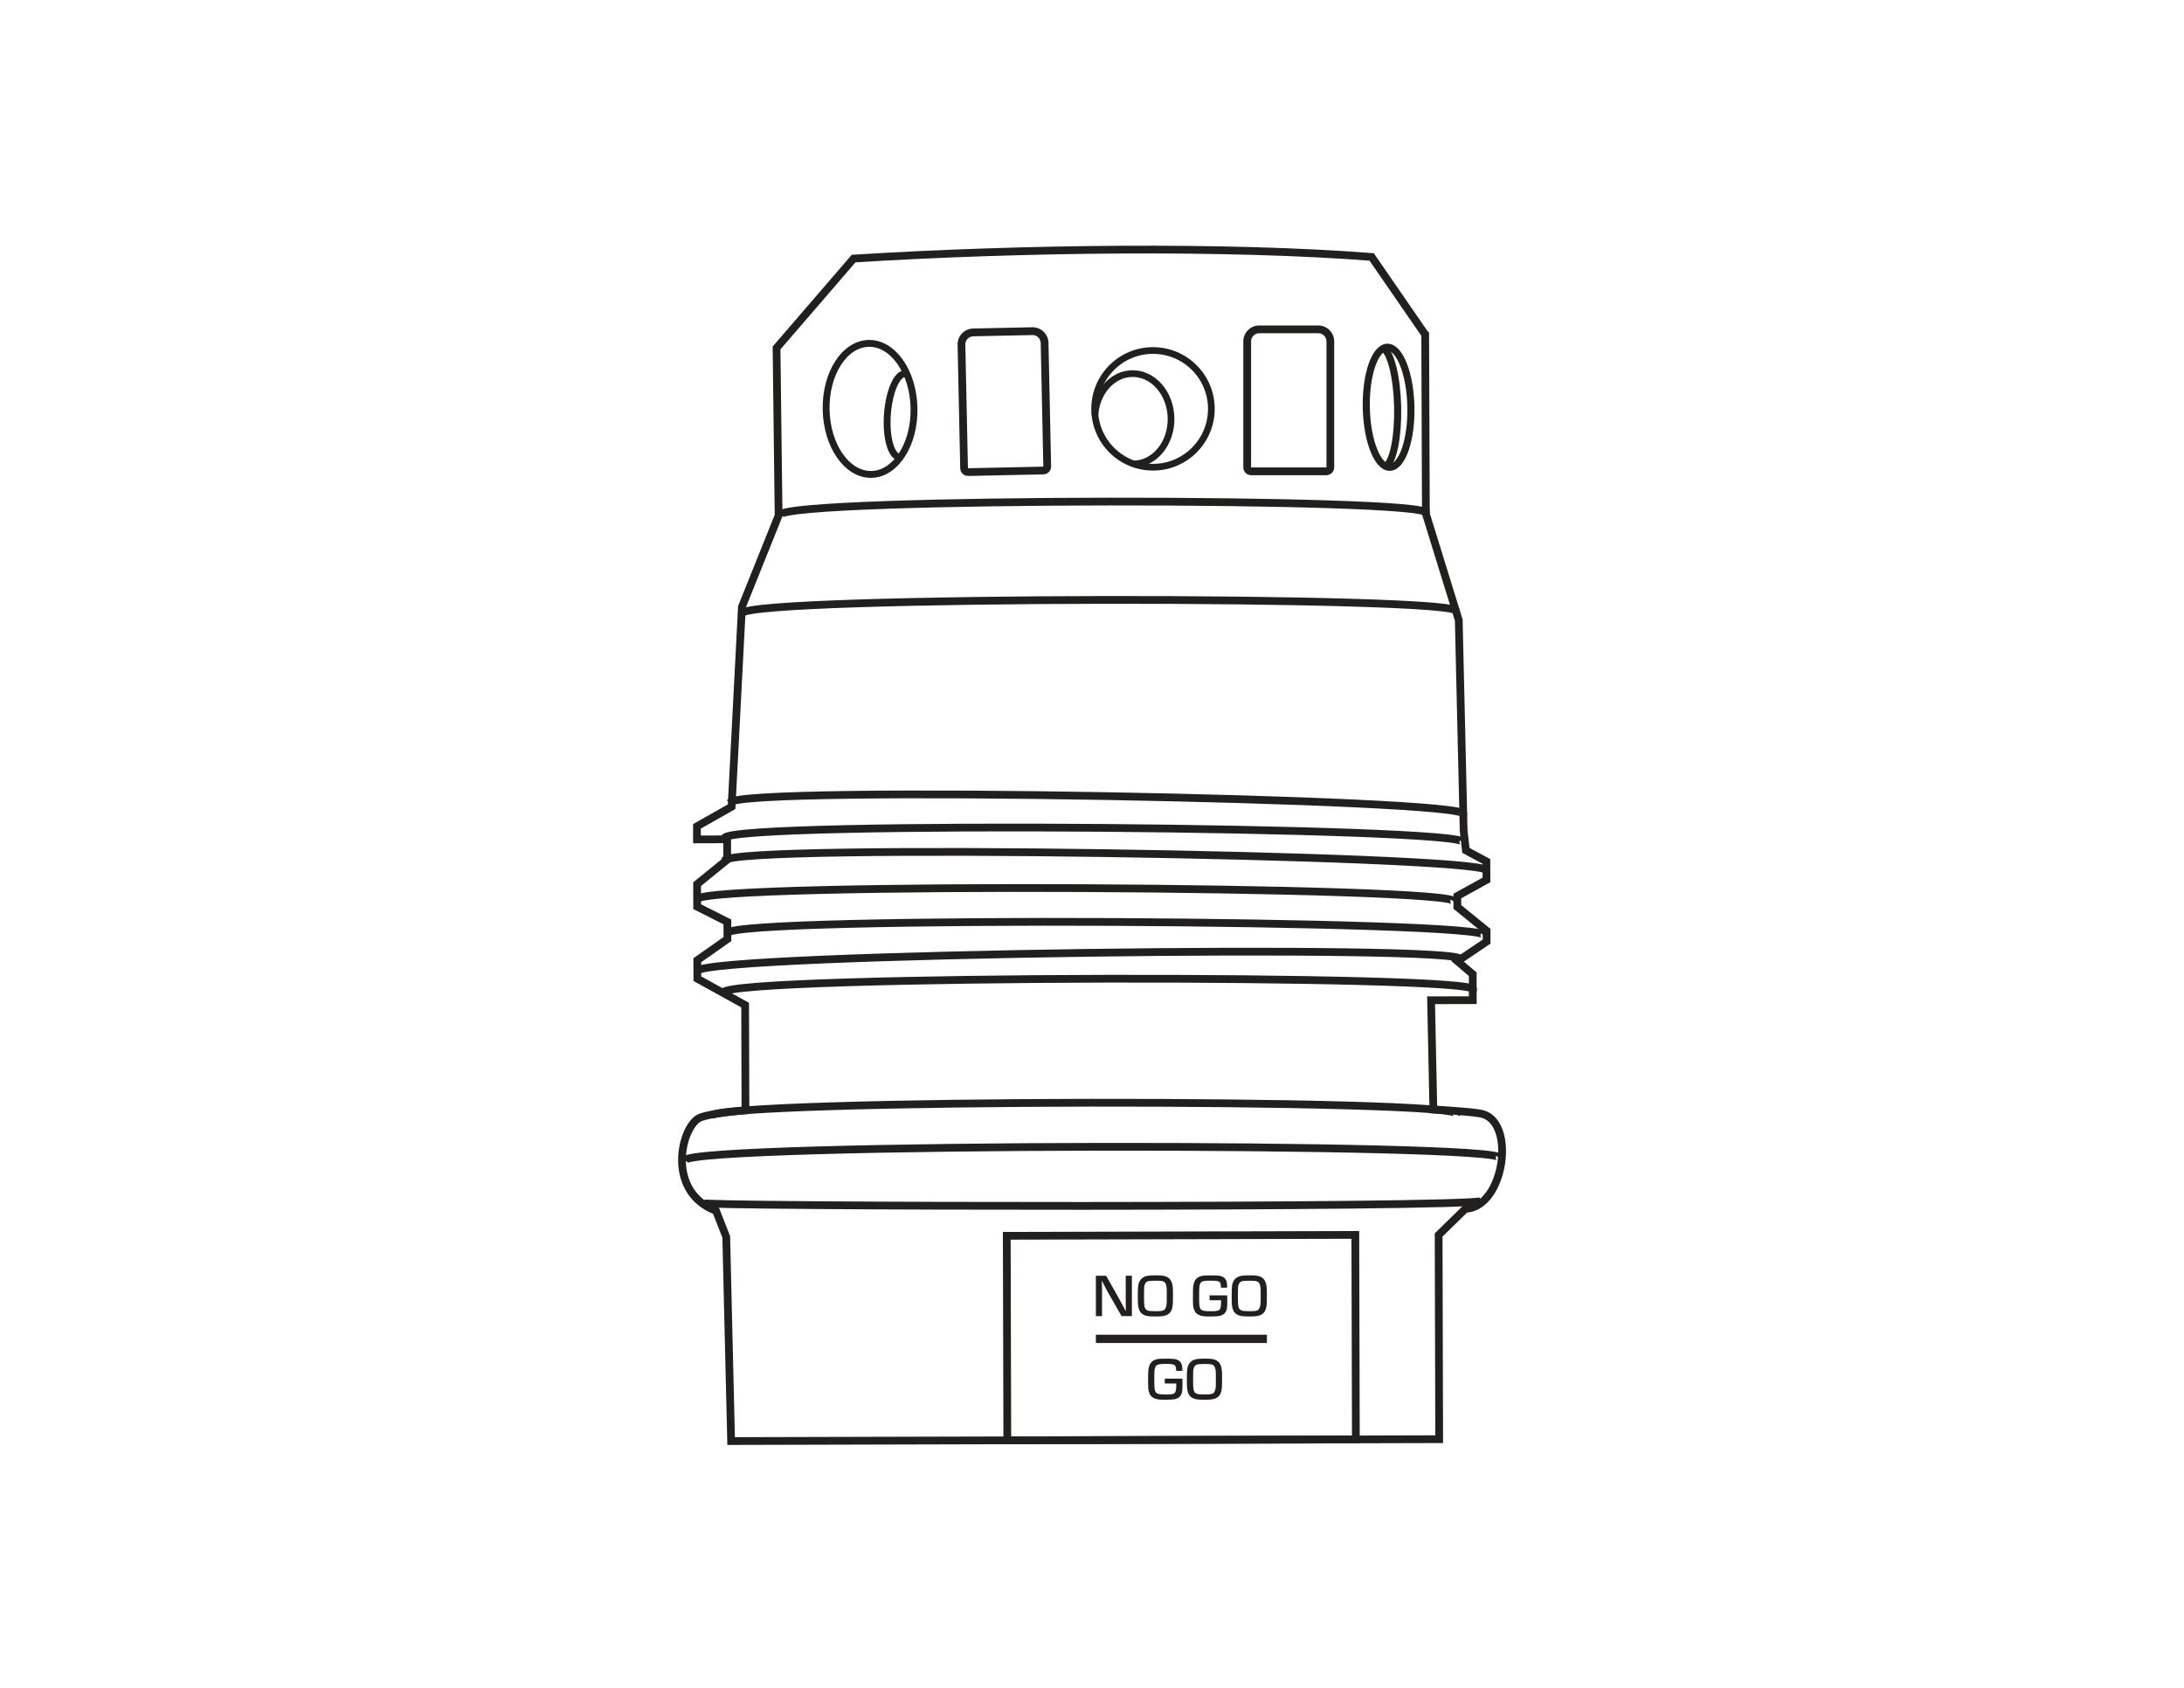 <?xml version="1.0" encoding="UTF-8"?>
<svg xmlns="http://www.w3.org/2000/svg" id="Layer_1" version="1.1" viewBox="0 0 792 612">
  <!-- Generator: Adobe Illustrator 29.4.0, SVG Export Plug-In . SVG Version: 2.1.0 Build 152)  -->
  <defs>
    <style>
      .st0 {
        fill: #231f20;
      }

      .st1 {
        fill: #221f1f;
      }

      .st2 {
        stroke-width: 2.57px;
      }

      .st2, .st3, .st4, .st5 {
        fill: none;
        stroke: #221f1f;
        stroke-miterlimit: 10;
      }

      .st3 {
        stroke-width: 2.49px;
      }

      .st4 {
        stroke-width: 2.81px;
      }

      .st5 {
        stroke-width: 2.43px;
      }
    </style>
  </defs>
  <g>
    <g>
      <path class="st0" d="M410.47,477.21h-3.75l-5.13-8.95c-.26-.48-.53-1.01-1.47-2.83l-.46-.92h-.09l.02.75.02.77s.02.81.02,1.54v9.66h-2.22v-14.64h3.73l4.54,8.05c.5.9.77,1.38,1.91,3.51l.61,1.16h.07v-.75l-.02-.75c-.02-.11-.02-.83-.02-1.52v-9.72h2.24v14.64Z"/>
      <path class="st0" d="M423,462.92c1.27.55,1.97,1.62,2.24,3.4.11.66.13,1.34.13,3.29,0,2.94-.04,3.53-.26,4.61-.29,1.27-.99,2.15-2.06,2.61-.94.39-1.84.51-3.95.51-2.41,0-3.25-.11-4.21-.53-1.05-.46-1.71-1.32-2-2.57-.24-1.03-.28-1.6-.28-4.35,0-3.53.13-4.47.79-5.57.53-.88,1.43-1.47,2.65-1.71.53-.11,1.73-.18,3.03-.18,2.15,0,3.07.11,3.93.48ZM423.11,469.86v-2.04c0-1.6-.35-2.65-1.01-3.05-.55-.33-1.16-.39-3.36-.39-2.57,0-3.21.24-3.62,1.43-.24.72-.26.99-.26,4.1q0,2.72.11,3.47c.15.95.51,1.52,1.14,1.76.55.22,1.14.29,2.9.29,2,0,2.65-.09,3.16-.46.59-.42.94-1.54.94-3.05v-2.04Z"/>
      <path class="st0" d="M445.02,469.68c.04.7.04.9.04,1.78,0,2.65-.09,3.36-.55,4.17-.4.7-1.01,1.19-1.89,1.43-.64.2-1.86.29-3.82.29-2.06,0-2.92-.11-3.8-.46-1.14-.46-1.76-1.16-2.13-2.44-.22-.7-.28-1.49-.28-3.16,0-4.1.02-4.47.26-5.62.35-1.6,1.23-2.56,2.68-2.96.66-.2,1.56-.26,3.4-.26,3.14,0,3.77.09,4.79.7.55.35.99,1.01,1.14,1.73.11.57.15.98.15,2.02h-2.24c-.07-2.37-.35-2.54-4.04-2.54-2.3,0-3.12.24-3.51,1.1-.31.68-.37,1.49-.37,4.39,0,3.12.06,3.84.37,4.5.39.85,1.25,1.1,3.88,1.1,1.76,0,2.55-.11,3.03-.46.46-.3.68-1.25.68-2.83,0-.11,0-.39-.02-.7h-4.15v-1.76h6.37Z"/>
      <path class="st0" d="M457.05,462.92c1.27.55,1.98,1.62,2.24,3.4.11.66.13,1.34.13,3.29,0,2.94-.04,3.53-.27,4.61-.28,1.27-.99,2.15-2.06,2.61-.94.39-1.84.51-3.95.51-2.42,0-3.25-.11-4.21-.53-1.05-.46-1.71-1.32-2-2.57-.24-1.03-.28-1.6-.28-4.35,0-3.53.13-4.47.79-5.57.53-.88,1.43-1.47,2.65-1.71.53-.11,1.73-.18,3.03-.18,2.15,0,3.07.11,3.93.48ZM457.16,469.86v-2.04c0-1.6-.35-2.65-1.01-3.05-.55-.33-1.16-.39-3.36-.39-2.57,0-3.2.24-3.62,1.43-.24.72-.26.99-.26,4.1q0,2.72.11,3.47c.15.95.51,1.52,1.14,1.76.55.22,1.14.29,2.9.29,2,0,2.65-.09,3.16-.46.59-.42.94-1.54.94-3.05v-2.04Z"/>
    </g>
    <g>
      <path class="st0" d="M428.77,499.87c.04.7.04.9.04,1.78,0,2.65-.09,3.36-.55,4.17-.4.7-1.01,1.19-1.89,1.43-.64.2-1.86.29-3.82.29-2.06,0-2.92-.11-3.8-.46-1.14-.46-1.76-1.16-2.13-2.44-.22-.7-.28-1.49-.28-3.16,0-4.1.02-4.47.26-5.62.35-1.6,1.23-2.56,2.68-2.96.66-.2,1.56-.26,3.4-.26,3.14,0,3.77.09,4.79.7.55.35.99,1.01,1.14,1.73.11.57.15.98.15,2.02h-2.24c-.07-2.37-.35-2.54-4.04-2.54-2.3,0-3.12.24-3.51,1.1-.31.68-.37,1.49-.37,4.39,0,3.12.06,3.84.37,4.5.39.85,1.25,1.1,3.88,1.1,1.76,0,2.55-.11,3.03-.46.46-.3.68-1.25.68-2.83,0-.11,0-.39-.02-.7h-4.15v-1.76h6.37Z"/>
      <path class="st0" d="M440.8,493.12c1.27.55,1.98,1.62,2.24,3.4.11.66.13,1.34.13,3.29,0,2.94-.04,3.53-.27,4.61-.28,1.27-.99,2.15-2.06,2.61-.94.39-1.84.51-3.95.51-2.42,0-3.25-.11-4.21-.53-1.05-.46-1.71-1.32-2-2.57-.24-1.03-.28-1.6-.28-4.35,0-3.53.13-4.47.79-5.57.53-.88,1.43-1.47,2.65-1.71.53-.11,1.73-.18,3.03-.18,2.15,0,3.07.11,3.93.48ZM440.91,500.05v-2.04c0-1.6-.35-2.65-1.01-3.05-.55-.33-1.16-.39-3.36-.39-2.57,0-3.2.24-3.62,1.43-.24.72-.26.99-.26,4.1q0,2.72.11,3.47c.15.95.51,1.52,1.14,1.76.55.22,1.14.29,2.9.29,2,0,2.65-.09,3.16-.46.59-.42.94-1.54.94-3.05v-2.04Z"/>
    </g>
    <rect class="st0" x="397.41" y="483.97" width="62.01" height="2.99"/>
  </g>
  <path class="st4" d="M516.83,121.31l.25,64.98,11.92,38.56,1.78,76.4.81,7.09,7.44,4.02.02,6.7-10.57,5.84v3.94s10.62,8.64,10.62,8.64v3.94s-10.56,7.12-10.56,7.12l5.53,4.71.02,9.4-15.13.04.83,39.61s12.79.66,17.17,1.48c13.01,2.42,8.69,33.98-5.57,34.54l-9.69,9.48.2,74.04-256.77.68-1.77-74.04-3.7-9.44c-17.87-6.78-12.92-29.55-6.36-33.51,3.02-1.82,17.03-2.92,17.03-2.92l-.12-38.17-17.33-9.57-.02-6.7,10.93-7.67-.02-6.21-10.96-5.53-.02-8.16,10.92-8.87-.02-7.4-10.95.03v-4.73s12.56-7.12,12.56-7.12l3.75-72.47,13.3-33.12-.75-60.75,27.95-32.41c60.93-3.81,135.72-4.63,187.86-.59l19.41,28.14Z"/>
  <rect class="st4" x="365.21" y="447.91" width="126.4" height="74.16" transform="translate(-1.29 1.14) rotate(-.15)"/>
  <path class="st4" d="M528.11,403.95c3.63-5.6-267.03-5.59-270.6.72"/>
  <path class="st4" d="M543.74,419.89c3.96-5.6-291.56-5.53-295.46.79"/>
  <path class="st4" d="M527.97,221.64c3.47-5.6-255.49-5.62-258.91.69"/>
  <path class="st4" d="M530.59,295.21c3.64-5.57-262.2-10.52-265.8-4.24"/>
  <path class="st4" d="M530.58,305.46c3.64-5.57-264.21-7.96-267.81-1.68"/>
  <path class="st4" d="M539.03,315.47c-4.44-5.4-272.64-9.78-276.23-3.49"/>
  <path class="st4" d="M527.28,326.93c3.64-5.57-270.89-7.2-274.48-.92"/>
  <path class="st4" d="M538.2,339.2c3.64-5.57-270.89-7.2-274.48-.92"/>
  <path class="st4" d="M529.51,347.85c3.64-5.57-273.05-2.1-276.64,4.18"/>
  <path class="st4" d="M534.18,358.85c3.64-5.57-268.31-5.34-271.9.94"/>
  <path class="st4" d="M517.06,186.02c3.14-5.6-231.09-5.69-234.18.62"/>
  <path class="st4" d="M255.01,436.21c-4.88,1.28,277.47,1.75,282.16-.75"/>
  <path class="st4" d="M359.72,154.45"/>
  <circle class="st5" cx="418.12" cy="148.25" r="21.16"/>
  <path class="st5" d="M397.07,150.46c.54-8.27,6.28-14.84,13.43-14.99,7.63-.16,13.97,7.04,14.16,16.09.19,9.05-5.84,16.52-13.47,16.68"/>
  <ellipse class="st3" cx="315.52" cy="148.25" rx="15.94" ry="23.76" transform="translate(-3.06 6.71) rotate(-1.21)"/>
  <path class="st3" d="M326.51,165.72c-.12.01-.25.02-.37,0-2.99-.21-4.93-7.16-4.33-15.5s3.51-14.94,6.5-14.73c.19.01.37.05.55.12"/>
  <ellipse class="st2" cx="503.56" cy="147.66" rx="8.09" ry="21.77" transform="translate(-3.01 10.68) rotate(-1.21)"/>
  <path class="st2" d="M501.68,126.25c2.71,1.72,4.93,10.6,5.16,21.34.22,10.52-1.54,19.33-4.09,21.42"/>
  <path class="st1" d="M374.44,121.48c1.6,0,2.93,1.3,2.96,2.9l.95,44.77s-.03.05-.05.05l-27.24.58s-.05-.02-.05-.05l-.95-44.77c-.02-.79.28-1.54.82-2.11.55-.57,1.29-.9,2.08-.91l21.41-.45h.07M374.44,118.66s-.08,0-.12,0l-21.41.45c-3.19.07-5.72,2.71-5.65,5.9l.95,44.77c.03,1.56,1.31,2.8,2.86,2.8.02,0,.04,0,.06,0l27.24-.58c1.58-.03,2.84-1.34,2.8-2.92l-.95-44.77c-.07-3.15-2.64-5.65-5.77-5.65h0Z"/>
  <path class="st1" d="M478.07,120.82c1.63,0,2.96,1.33,2.96,2.96v45.66s-.02.05-.05.05h-27.24s-.05-.02-.05-.05v-45.66c0-1.63,1.33-2.96,2.96-2.96h21.42M478.07,118.01h-21.42c-3.19,0-5.78,2.59-5.78,5.78v45.66c0,1.58,1.28,2.86,2.86,2.86h27.24c1.58,0,2.86-1.28,2.86-2.86v-45.66c0-3.19-2.59-5.78-5.78-5.78h0Z"/>
</svg>
